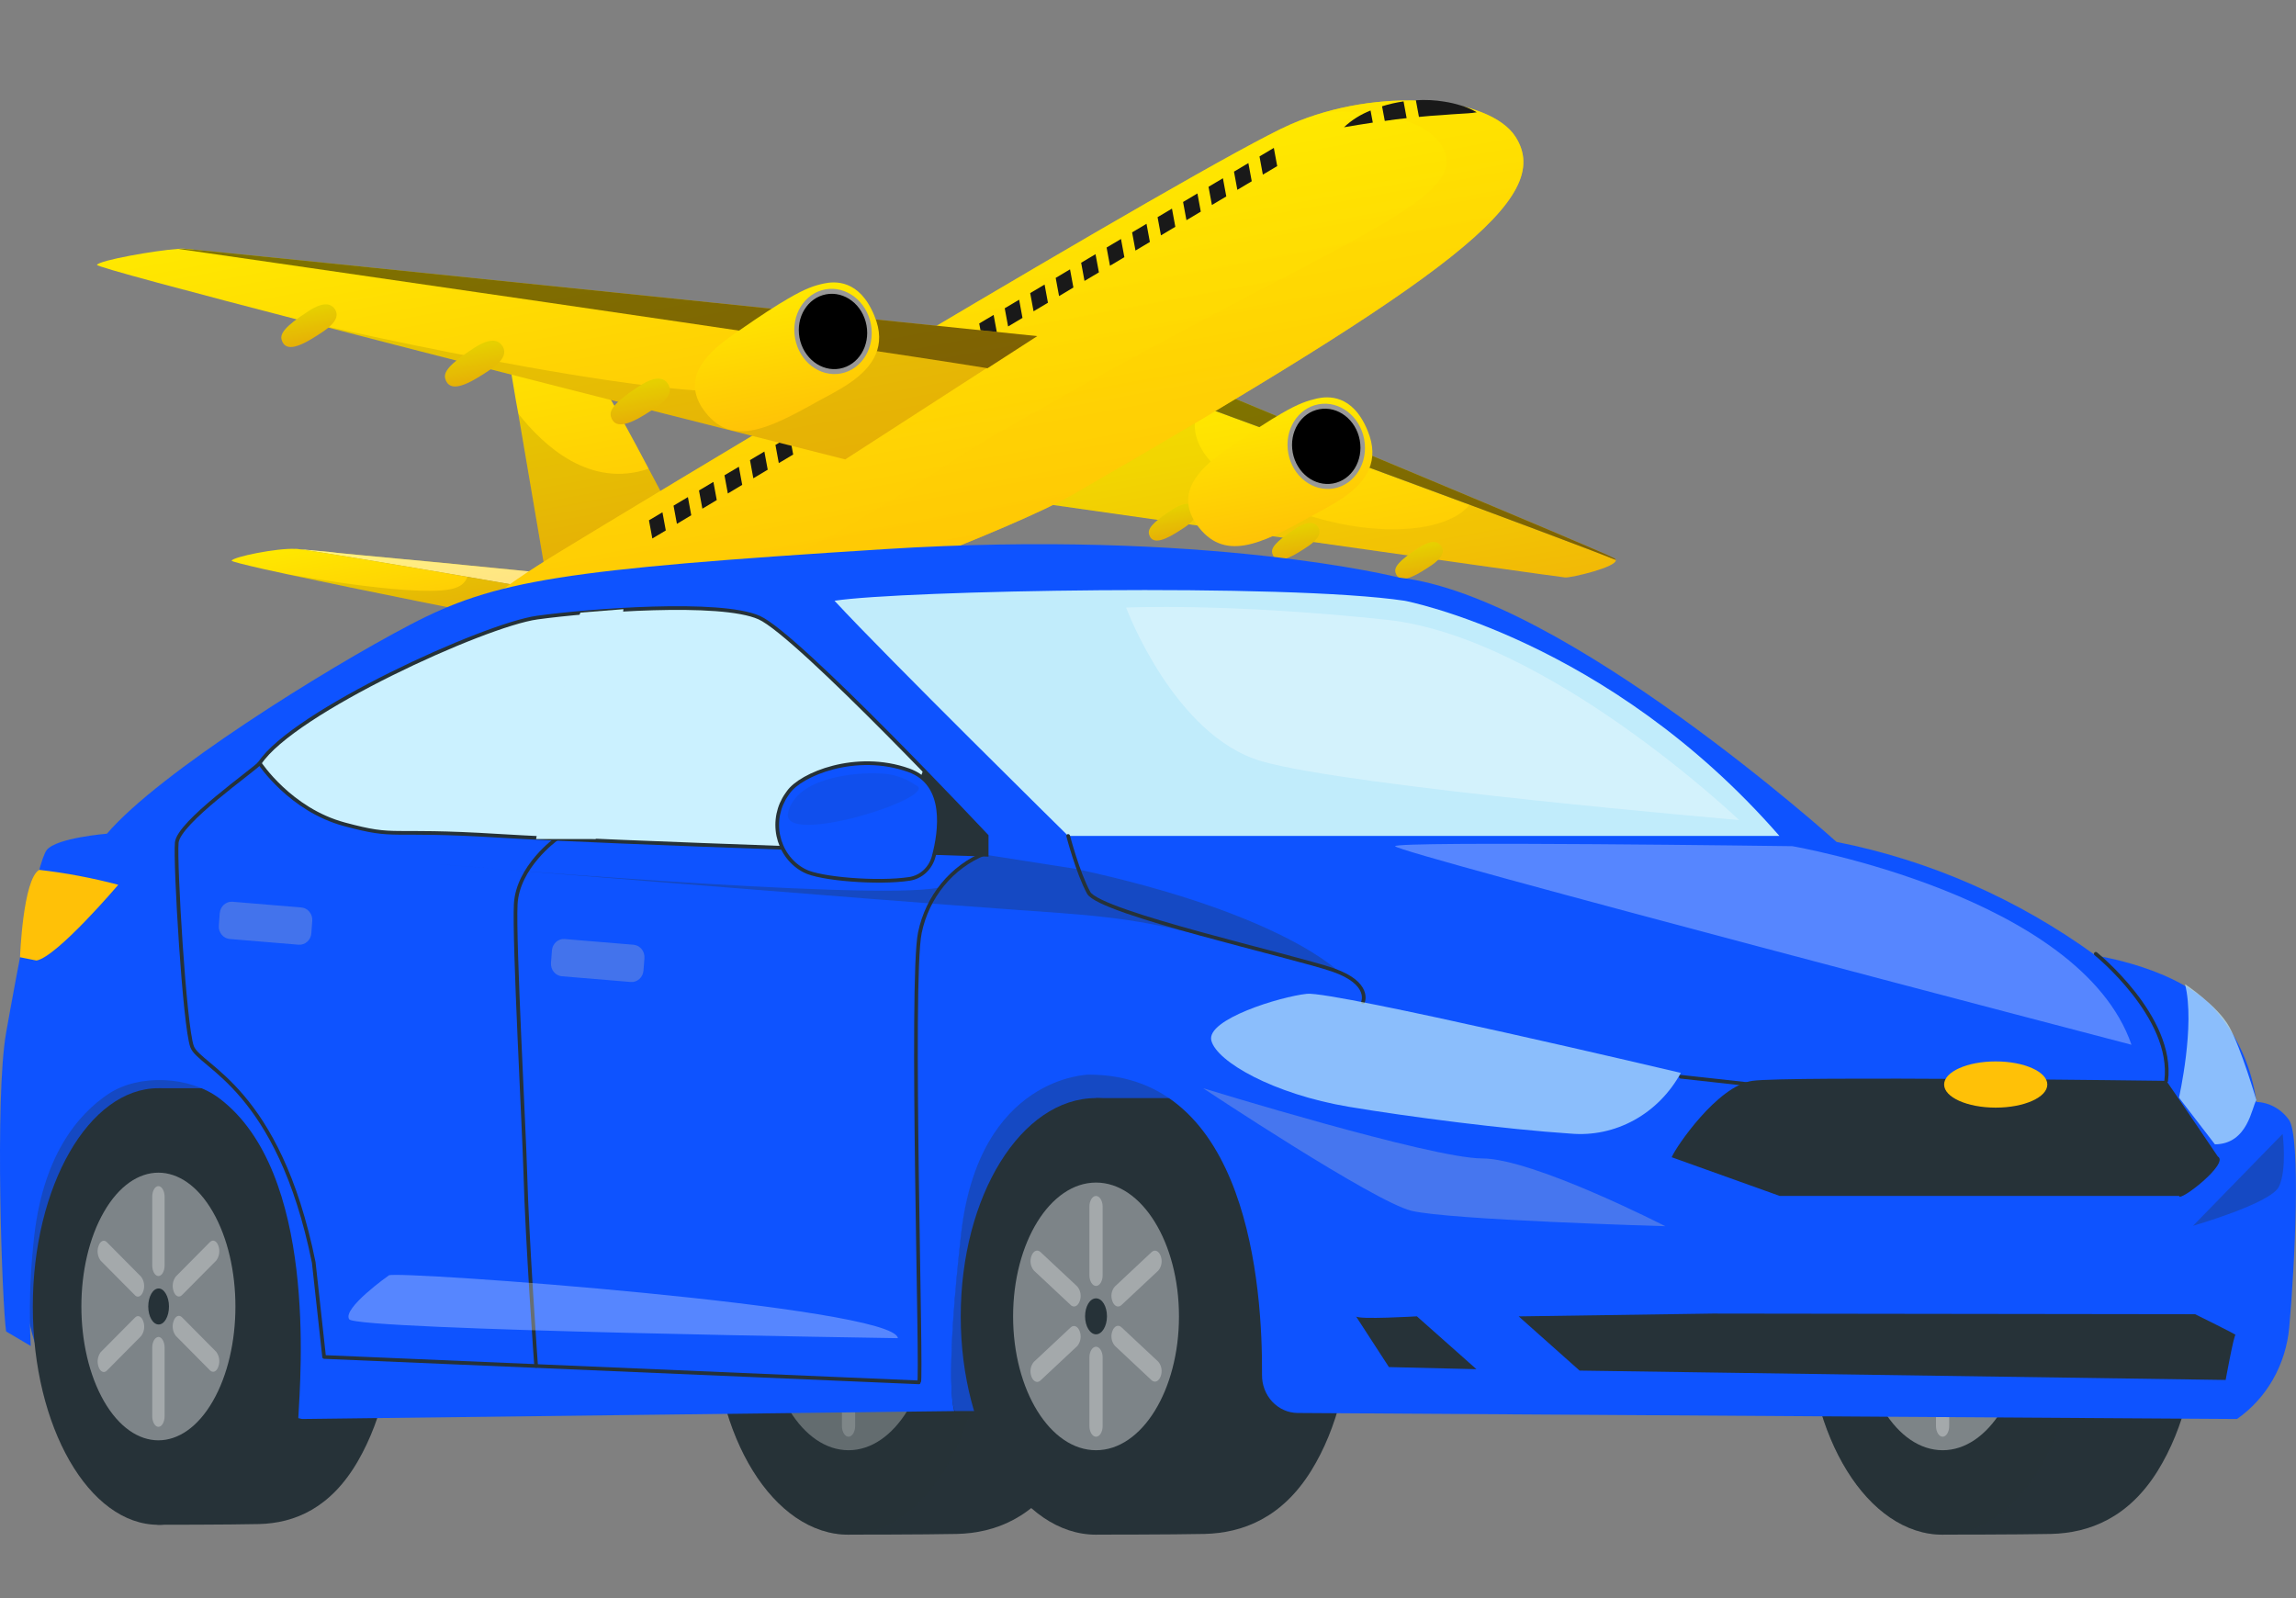 <svg width="102" height="71" viewBox="0 0 102 71" fill="none" xmlns="http://www.w3.org/2000/svg">
<rect x="0" y="0" width="102" height="71" fill="#808080" stroke="none"/>
<g clip-path="url(#clip0_205_621)">
<path d="M34.888 28.996C34.572 28.782 30.438 27.249 30.128 27.135L30.747 26.922C30.747 26.922 34.607 28.765 34.888 28.996Z" fill="url(#paint0_linear_205_621)"/>
<path opacity="0.5" d="M34.888 28.996C34.572 28.782 30.438 27.249 30.128 27.135L30.747 26.922C30.747 26.922 34.607 28.765 34.888 28.996Z" fill="white"/>
<path d="M34.908 29.014C34.91 29.018 34.91 29.021 34.91 29.025C34.892 29.087 34.646 29.183 34.367 29.269C34.111 29.359 33.842 29.413 33.57 29.429C33.481 29.396 30.583 28.744 28.81 28.347L28.742 28.333L28.727 28.335L28.475 28.28L27.73 28.115L27.445 28.051L30.133 27.134C30.308 27.198 31.704 27.716 32.942 28.194L33.068 28.243L33.409 28.374C33.917 28.559 34.412 28.767 34.892 28.997C34.894 29.001 34.895 29.005 34.895 29.01C34.897 29.009 34.9 29.01 34.902 29.011C34.905 29.011 34.907 29.013 34.908 29.014Z" fill="url(#paint1_linear_205_621)"/>
<g opacity="0.1">
<path d="M34.908 29.015C34.91 29.018 34.91 29.021 34.91 29.025C34.892 29.087 34.646 29.183 34.367 29.269C34.11 29.36 33.841 29.414 33.57 29.429C33.481 29.397 30.507 28.724 28.74 28.324C29.029 28.385 32.83 29.185 33.422 28.366C33.93 28.551 34.425 28.759 34.906 28.99C34.907 28.994 34.908 28.998 34.908 29.002C34.909 29.004 34.91 29.006 34.91 29.008C34.91 29.01 34.909 29.012 34.908 29.015Z" fill="black"/>
</g>
<path d="M71.782 24.875C71.84 25.191 69.823 25.669 69.533 25.654C69.244 25.639 45.675 22.277 45.675 22.277L53.318 18.008L53.578 18.104L53.694 18.146C55.363 18.758 60.342 20.59 64.697 22.206L64.953 22.301L65.295 22.419C68.317 23.548 70.934 24.53 71.782 24.875Z" fill="url(#paint2_linear_205_621)"/>
<path d="M71.782 24.875C69.562 23.973 55.199 18.698 53.318 18.008L54.28 17.467C54.28 17.467 71.174 24.484 71.7 24.792C71.72 24.799 71.738 24.811 71.752 24.825C71.766 24.84 71.776 24.856 71.782 24.875Z" fill="url(#paint3_linear_205_621)"/>
<path opacity="0.5" d="M71.782 24.875C69.562 23.973 55.199 18.698 53.318 18.008L54.28 17.467C54.28 17.467 71.174 24.484 71.7 24.792C71.72 24.799 71.738 24.811 71.752 24.825C71.766 24.84 71.776 24.856 71.782 24.875Z" fill="black"/>
<g opacity="0.5">
<path opacity="0.1" d="M71.782 24.875C71.84 25.191 69.823 25.669 69.533 25.654C69.244 25.639 45.675 22.277 45.675 22.277L53.318 18.008C53.318 18.008 51.668 20.354 57.014 22.503C60.656 23.966 64.208 23.754 65.286 22.426C68.317 23.548 70.934 24.53 71.782 24.875Z" fill="black"/>
</g>
<path d="M52.425 23.559C51.844 23.937 51.196 24.27 51.047 23.738C50.985 23.518 51.142 23.244 52.078 22.639C52.298 22.496 52.842 22.172 53.093 22.591C53.345 23.009 52.645 23.417 52.425 23.559Z" fill="url(#paint4_linear_205_621)"/>
<path opacity="0.1" d="M52.425 23.559C51.844 23.937 51.196 24.27 51.047 23.738C50.985 23.518 51.142 23.244 52.078 22.639C52.298 22.496 52.842 22.172 53.093 22.591C53.345 23.009 52.645 23.417 52.425 23.559Z" fill="black"/>
<path d="M57.899 24.407C57.319 24.785 56.671 25.117 56.522 24.585C56.46 24.368 56.617 24.093 57.553 23.486C57.773 23.345 58.316 23.02 58.568 23.438C58.819 23.857 58.119 24.264 57.899 24.407Z" fill="url(#paint5_linear_205_621)"/>
<path opacity="0.1" d="M57.899 24.407C57.319 24.785 56.671 25.117 56.522 24.585C56.46 24.368 56.617 24.093 57.553 23.486C57.773 23.345 58.316 23.02 58.568 23.438C58.819 23.857 58.119 24.264 57.899 24.407Z" fill="black"/>
<path d="M63.374 25.256C62.792 25.635 62.146 25.967 61.997 25.435C61.935 25.215 62.092 24.941 63.028 24.336C63.248 24.193 63.791 23.867 64.043 24.288C64.295 24.708 63.594 25.114 63.374 25.256Z" fill="url(#paint6_linear_205_621)"/>
<path opacity="0.1" d="M63.374 25.256C62.792 25.635 62.146 25.967 61.997 25.435C61.935 25.215 62.092 24.941 63.028 24.336C63.248 24.193 63.791 23.867 64.043 24.288C64.295 24.708 63.594 25.114 63.374 25.256Z" fill="black"/>
<path d="M60.819 20.84C60.377 21.895 59.031 22.495 58.197 22.96C55.981 24.204 54.35 24.976 53.16 23.298C53.019 23.104 52.914 22.891 52.848 22.667C52.452 21.308 54 20.306 54.782 19.765C55.724 19.113 56.395 18.678 56.902 18.385C57.726 17.902 58.115 17.797 58.516 17.701C58.992 17.6 60.09 17.503 60.756 19.131C61.039 19.811 61.019 20.369 60.819 20.84Z" fill="url(#paint7_linear_205_621)"/>
<path d="M60.604 19.517C60.795 20.548 60.196 21.524 59.265 21.696C58.335 21.868 57.424 21.172 57.233 20.14C57.042 19.109 57.644 18.133 58.574 17.961C59.505 17.789 60.414 18.485 60.604 19.517Z" fill="#989898"/>
<path d="M60.407 19.553C60.576 20.465 60.047 21.326 59.225 21.478C58.403 21.63 57.599 21.015 57.43 20.104C57.262 19.192 57.791 18.331 58.613 18.179C59.434 18.027 60.239 18.641 60.407 19.553Z" fill="black"/>
<path d="M25.206 25.555L24.838 25.748L24.009 26.185C23.168 26.037 22.01 25.839 20.761 25.625C17.609 25.089 13.896 24.462 13.188 24.391L13.276 24.399L13.356 24.406L13.464 24.415L13.527 24.419L13.771 24.44L14.021 24.462L14.724 24.529L14.961 24.559L15.178 24.581L15.301 24.593L15.684 24.629L15.937 24.655L19.246 24.966L19.557 24.995L20.784 25.117L22.901 25.325L23.2 25.355L24.122 25.447L24.358 25.47L24.468 25.481L24.522 25.485L25.206 25.555Z" fill="url(#paint8_linear_205_621)"/>
<path opacity="0.5" d="M25.206 25.555L24.838 25.748L24.009 26.185C23.168 26.037 22.01 25.839 20.761 25.625C17.609 25.089 13.896 24.462 13.188 24.391L13.276 24.399L13.356 24.406L13.464 24.415L13.527 24.419L13.771 24.44L14.021 24.462L14.724 24.529L14.961 24.559L15.178 24.581L15.301 24.593L15.684 24.629L15.937 24.655L19.246 24.966L19.557 24.995L20.784 25.117L22.901 25.325L23.2 25.355L24.122 25.447L24.358 25.47L24.468 25.481L24.522 25.485L25.206 25.555Z" fill="white"/>
<path d="M24.01 26.185L21.791 27.353C21.791 27.353 16.146 26.239 12.766 25.511L12.729 25.503L12.685 25.493L11.713 25.282C10.836 25.081 10.28 24.944 10.292 24.907C10.353 24.741 12.298 24.343 13.113 24.385L13.133 24.381L13.187 24.386C13.88 24.458 17.37 25.046 20.443 25.569L20.514 25.582L20.762 25.625C22.01 25.839 23.169 26.037 24.01 26.185Z" fill="url(#paint9_linear_205_621)"/>
<g opacity="0.1">
<path d="M24.01 26.185L21.791 27.353C21.791 27.353 16.146 26.239 12.766 25.511C13.321 25.602 19.013 26.622 20.274 26.102C20.392 26.061 20.498 25.995 20.583 25.912C20.668 25.828 20.729 25.729 20.761 25.623C22.01 25.839 23.169 26.037 24.01 26.185Z" fill="black"/>
</g>
<path d="M29.537 22.194L24.256 25.6C24.256 25.6 23.541 21.401 23.026 18.378C23.007 18.274 22.988 18.171 22.969 18.07C22.951 17.97 22.939 17.905 22.924 17.826C22.75 16.79 22.61 15.957 22.545 15.58C22.343 14.362 22.449 14.088 22.86 14.217C23.27 14.346 25.18 15.274 25.776 15.736C26.271 16.115 27.692 18.696 28.633 20.477C28.643 20.491 28.65 20.506 28.656 20.521C28.711 20.624 28.766 20.725 28.816 20.821C29.247 21.624 29.537 22.194 29.537 22.194Z" fill="url(#paint10_linear_205_621)"/>
<g opacity="0.1">
<path d="M29.537 22.194L24.256 25.6C24.256 25.6 23.541 21.4 23.026 18.378C24.165 19.826 26.233 21.711 28.824 20.821C29.247 21.624 29.537 22.194 29.537 22.194Z" fill="black"/>
</g>
<path d="M20.741 28.901C19.919 27.752 22.206 26.148 24.839 24.534C27.473 22.921 53.467 7.214 57.334 5.526C61.202 3.839 66.165 4.256 67.33 6.083C69.075 8.829 64.495 12.248 47.581 22.015C45.364 23.295 35.158 27.436 29.195 28.556C22.828 29.752 21.143 29.466 20.741 28.901Z" fill="url(#paint11_linear_205_621)"/>
<path opacity="0.5" d="M20.741 28.901C19.919 27.752 22.206 26.148 24.839 24.534C27.473 22.921 53.467 7.214 57.334 5.526C61.202 3.839 66.165 4.256 67.33 6.083C69.075 8.829 64.495 12.248 47.581 22.015C45.364 23.295 35.158 27.436 29.195 28.556C22.828 29.752 21.143 29.466 20.741 28.901Z" fill="url(#paint12_linear_205_621)"/>
<path opacity="0.1" d="M47.59 22.013C45.372 23.294 35.164 27.435 29.203 28.555C22.838 29.75 21.145 29.466 20.741 28.901C20.311 28.299 20.731 27.574 21.608 26.787C21.623 26.916 21.673 27.038 21.752 27.144C22.119 27.657 23.648 27.918 29.431 26.832C34.841 25.816 41.934 20.627 43.946 19.464C59.303 10.6 65.618 8.932 64.032 6.438C63.345 5.353 61.183 4.816 58.791 5.002C62.362 3.956 66.316 4.47 67.336 6.081C69.083 8.827 64.504 12.247 47.59 22.013Z" fill="#FFC107"/>
<path d="M28.83 23.115L29.429 22.759L29.578 23.565L28.98 23.923L28.83 23.115Z" fill="#191919"/>
<path d="M29.922 22.464L30.56 22.084L30.709 22.89L30.072 23.272L29.922 22.464Z" fill="#191919"/>
<path d="M31.053 21.789L31.693 21.409L31.842 22.216L31.203 22.598L31.053 21.789Z" fill="#191919"/>
<path d="M32.185 21.115L32.824 20.735L32.973 21.541L32.334 21.923L32.185 21.115Z" fill="#191919"/>
<path d="M33.318 20.44L33.957 20.06L34.106 20.867L33.467 21.248L33.318 20.44Z" fill="#191919"/>
<path d="M34.449 19.766L35.088 19.386L35.237 20.192L34.598 20.574L34.449 19.766Z" fill="#191919"/>
<path d="M35.582 19.091L36.219 18.712L36.368 19.518L35.731 19.899L35.582 19.091Z" fill="#191919"/>
<path d="M36.713 18.417L37.352 18.037L37.501 18.843L36.862 19.225L36.713 18.417Z" fill="#191919"/>
<path d="M37.843 17.742L38.483 17.363L38.632 18.169L37.993 18.551L37.843 17.742Z" fill="#191919"/>
<path d="M38.976 17.068L39.614 16.688L39.763 17.494L39.126 17.876L38.976 17.068Z" fill="#191919"/>
<path d="M40.107 16.393L40.746 16.013L40.896 16.82L40.257 17.201L40.107 16.393Z" fill="#191919"/>
<path d="M41.241 15.719L41.878 15.339L42.027 16.145L41.39 16.527L41.241 15.719Z" fill="#191919"/>
<path d="M42.371 15.044L43.011 14.664L43.16 15.471L42.521 15.852L42.371 15.044Z" fill="#191919"/>
<path d="M43.502 14.37L44.142 13.99L44.291 14.796L43.652 15.178L43.502 14.37Z" fill="#191919"/>
<path d="M44.635 13.695L45.275 13.315L45.424 14.123L44.785 14.503L44.635 13.695Z" fill="#191919"/>
<path d="M45.766 13.021L46.406 12.641L46.555 13.449L45.916 13.829L45.766 13.021Z" fill="#191919"/>
<path d="M46.899 12.346L47.536 11.966L47.686 12.773L47.049 13.154L46.899 12.346Z" fill="#191919"/>
<path d="M48.03 11.672L48.669 11.292L48.819 12.1L48.179 12.48L48.03 11.672Z" fill="#191919"/>
<path d="M49.161 10.997L49.8 10.617L49.95 11.426L49.311 11.806L49.161 10.997Z" fill="#191919"/>
<path d="M50.294 10.323L50.934 9.943L51.083 10.749L50.444 11.131L50.294 10.323Z" fill="#191919"/>
<path d="M51.425 9.648L52.065 9.268L52.214 10.076L51.575 10.456L51.425 9.648Z" fill="#191919"/>
<path d="M53.196 8.594L53.345 9.402L52.708 9.782L52.558 8.973L53.196 8.594Z" fill="#191919"/>
<path d="M54.328 7.919L54.478 8.726L53.839 9.107L53.689 8.299L54.328 7.919Z" fill="#191919"/>
<path d="M55.459 7.245L55.609 8.053L54.969 8.433L54.82 7.625L55.459 7.245Z" fill="#191919"/>
<path d="M56.59 6.57L56.74 7.379L56.102 7.758L55.953 6.95L56.59 6.57Z" fill="#191919"/>
<path d="M59.708 5.652C60.04 5.338 60.442 5.085 60.887 4.909L60.987 5.446C60.573 5.508 60.155 5.577 59.708 5.652Z" fill="#191919"/>
<path d="M62.353 4.505L62.49 5.248C62.167 5.281 61.843 5.324 61.519 5.372L61.398 4.722C61.71 4.624 62.029 4.552 62.353 4.505Z" fill="#191919"/>
<path d="M65.604 4.988C65.335 5.038 65.08 5.038 64.826 5.058C64.573 5.077 64.33 5.086 64.084 5.111C63.729 5.13 63.375 5.161 63.037 5.194L62.9 4.453C63.324 4.426 63.747 4.446 64.159 4.514C64.416 4.554 64.668 4.612 64.911 4.689C65.038 4.725 65.161 4.77 65.278 4.823C65.391 4.872 65.5 4.927 65.604 4.988Z" fill="#191919"/>
<path d="M44.989 15.607L37.548 20.41C37.548 20.41 23.664 16.91 13.687 14.32L13.665 14.315C8.331 12.931 4.261 11.845 4.308 11.766C4.431 11.559 6.901 11.126 7.897 11.058C7.993 11.05 8.089 11.046 8.185 11.049C8.613 11.069 23.946 12.979 34.684 14.322L44.989 15.607Z" fill="url(#paint13_linear_205_621)"/>
<g opacity="0.1">
<path d="M44.989 15.607L37.549 20.41C37.549 20.41 23.664 16.91 13.688 14.32C14.464 14.498 32.243 18.548 34.195 17.084C34.942 16.53 34.956 15.455 34.686 14.319L44.989 15.607Z" fill="black"/>
</g>
<path d="M46.08 14.932L43.87 16.359C37.347 15.3 10.307 11.403 8.043 11.075L7.974 11.066L7.917 11.06L7.899 11.063C7.994 11.055 8.09 11.051 8.186 11.054C8.856 11.079 46.08 14.932 46.08 14.932Z" fill="url(#paint14_linear_205_621)"/>
<path opacity="0.5" d="M46.08 14.932L43.87 16.359C37.347 15.3 10.307 11.403 8.043 11.075L7.974 11.066L7.917 11.06L7.899 11.063C7.994 11.055 8.09 11.051 8.186 11.054C8.856 11.079 46.08 14.932 46.08 14.932Z" fill="black"/>
<path d="M28.863 18.283C28.136 18.755 27.327 19.17 27.14 18.505C27.064 18.232 27.26 17.891 28.429 17.135C28.704 16.957 29.384 16.551 29.694 17.082C30.005 17.614 29.136 18.105 28.863 18.283Z" fill="url(#paint15_linear_205_621)"/>
<path opacity="0.1" d="M28.863 18.283C28.136 18.755 27.327 19.17 27.14 18.505C27.064 18.232 27.26 17.891 28.429 17.135C28.704 16.957 29.384 16.551 29.694 17.082C30.005 17.614 29.136 18.105 28.863 18.283Z" fill="black"/>
<path d="M21.504 16.601C20.777 17.073 19.968 17.488 19.781 16.823C19.705 16.55 19.901 16.207 21.072 15.451C21.345 15.275 22.026 14.867 22.337 15.398C22.648 15.93 21.778 16.421 21.504 16.601Z" fill="url(#paint16_linear_205_621)"/>
<path opacity="0.1" d="M21.504 16.601C20.777 17.073 19.968 17.488 19.781 16.823C19.705 16.55 19.901 16.207 21.072 15.451C21.345 15.275 22.026 14.867 22.337 15.398C22.648 15.93 21.778 16.421 21.504 16.601Z" fill="black"/>
<path d="M14.116 14.886C13.438 15.326 12.688 15.713 12.512 15.094C12.441 14.84 12.618 14.52 13.714 13.816C13.968 13.651 14.597 13.273 14.893 13.759C15.189 14.246 14.371 14.719 14.116 14.886Z" fill="url(#paint17_linear_205_621)"/>
<path opacity="0.1" d="M14.116 14.886C13.438 15.326 12.688 15.713 12.512 15.094C12.441 14.84 12.618 14.52 13.714 13.816C13.968 13.651 14.597 13.273 14.893 13.759C15.189 14.246 14.371 14.719 14.116 14.886Z" fill="black"/>
<path d="M38.906 15.736C38.464 16.792 37.118 17.393 36.283 17.856C34.068 19.1 32.437 19.873 31.247 18.194C31.106 18 31.001 17.788 30.934 17.563C30.539 16.205 32.087 15.202 32.869 14.662C33.81 14.008 34.482 13.573 34.989 13.279C35.813 12.796 36.198 12.683 36.602 12.595C37.077 12.495 38.176 12.397 38.843 14.025C39.128 14.707 39.106 15.265 38.906 15.736Z" fill="url(#paint18_linear_205_621)"/>
<path d="M37.353 16.592C38.283 16.42 38.883 15.444 38.692 14.413C38.501 13.382 37.592 12.685 36.662 12.857C35.731 13.029 35.132 14.005 35.322 15.036C35.513 16.068 36.422 16.764 37.353 16.592Z" fill="#989898"/>
<path d="M38.494 14.45C38.663 15.361 38.134 16.224 37.312 16.376C36.49 16.528 35.686 15.912 35.517 15C35.349 14.088 35.878 13.227 36.702 13.075C37.525 12.923 38.326 13.54 38.494 14.45Z" fill="black"/>
</g>
<g clip-path="url(#clip1_205_621)">
<path d="M37.65 68.177C37.65 68.177 41.077 68.177 42.511 68.146C44.212 68.105 45.955 67.431 47.255 65.338C49.602 61.55 49.602 55.41 47.255 51.622C46.081 49.73 43.821 48.783 42.282 48.783H37.696C35.349 52.569 35.303 64.391 37.65 68.177Z" fill="#263238"/>
<path d="M37.697 68.179C41.016 68.179 43.707 63.837 43.707 58.481C43.707 53.125 41.016 48.783 37.697 48.783C34.377 48.783 31.686 53.125 31.686 58.481C31.686 63.837 34.377 68.179 37.697 68.179Z" fill="#263238"/>
<path opacity="0.4" d="M37.697 64.427C39.731 64.427 41.381 61.765 41.381 58.481C41.381 55.198 39.731 52.536 37.697 52.536C35.662 52.536 34.012 55.198 34.012 58.481C34.012 61.765 35.662 64.427 37.697 64.427Z" fill="white"/>
<g opacity="0.3">
<path d="M37.402 53.605V56.654C37.402 56.909 37.534 57.128 37.696 57.128C37.857 57.128 37.99 56.916 37.99 56.654V53.605C37.99 53.35 37.857 53.131 37.696 53.131C37.534 53.131 37.402 53.345 37.402 53.605Z" fill="white"/>
</g>
<g opacity="0.3">
<path d="M37.402 60.304V63.352C37.402 63.608 37.534 63.827 37.696 63.827C37.857 63.827 37.99 63.615 37.99 63.352V60.304C37.99 60.049 37.857 59.829 37.696 59.829C37.534 59.829 37.402 60.044 37.402 60.304Z" fill="white"/>
</g>
<g opacity="0.3">
<path d="M36.571 57.981C36.712 58.109 36.892 58.03 36.97 57.802C37.011 57.695 37.023 57.577 37.004 57.463C36.986 57.348 36.938 57.242 36.865 57.154L35.227 55.622C35.086 55.49 34.907 55.569 34.826 55.796C34.786 55.904 34.775 56.022 34.794 56.136C34.814 56.251 34.863 56.357 34.936 56.444L36.571 57.976V57.981Z" fill="white"/>
</g>
<g opacity="0.3">
<path d="M40.569 61.141C40.609 61.034 40.62 60.916 40.601 60.802C40.582 60.688 40.533 60.582 40.46 60.495L38.827 58.964C38.686 58.831 38.504 58.908 38.421 59.135C38.38 59.243 38.368 59.362 38.388 59.477C38.407 59.592 38.456 59.699 38.53 59.786L40.163 61.318C40.307 61.448 40.487 61.369 40.569 61.141Z" fill="white"/>
</g>
<g opacity="0.3">
<path d="M34.826 61.154C34.906 61.381 35.086 61.461 35.227 61.328L36.865 59.796C36.938 59.708 36.986 59.601 37.005 59.486C37.023 59.371 37.011 59.253 36.97 59.145C36.89 58.918 36.71 58.841 36.569 58.972L34.933 60.503C34.86 60.59 34.811 60.697 34.792 60.812C34.773 60.926 34.785 61.044 34.826 61.152V61.154Z" fill="white"/>
</g>
<g opacity="0.3">
<path d="M38.423 57.807C38.506 58.035 38.685 58.109 38.826 57.978L40.46 56.447C40.533 56.36 40.582 56.253 40.601 56.139C40.62 56.024 40.609 55.907 40.569 55.798C40.486 55.571 40.306 55.492 40.163 55.625L38.53 57.157C38.457 57.244 38.409 57.351 38.39 57.465C38.371 57.579 38.383 57.697 38.423 57.805V57.807Z" fill="white"/>
</g>
<path d="M37.697 57.68C37.422 57.68 37.21 58.037 37.21 58.479C37.21 58.92 37.432 59.278 37.697 59.278C37.961 59.278 38.183 58.92 38.183 58.479C38.183 58.037 37.969 57.68 37.697 57.68Z" fill="#263238"/>
<path opacity="0.3" d="M37.697 68.179C41.016 68.179 43.707 63.837 43.707 58.481C43.707 53.125 41.016 48.783 37.697 48.783C34.377 48.783 31.686 53.125 31.686 58.481C31.686 63.837 34.377 68.179 37.697 68.179Z" fill="#263238"/>
<path d="M55.989 62.681C55.989 62.681 57.282 47.663 48.363 47.663C48.363 47.663 43.48 47.721 42.693 54.736C41.906 61.752 42.414 62.683 42.414 62.683L55.989 62.681Z" fill="#0E53FF"/>
<path opacity="0.3" d="M55.989 62.681C55.989 62.681 57.282 47.663 48.363 47.663C48.363 47.663 43.48 47.721 42.693 54.736C41.906 61.752 42.414 62.683 42.414 62.683L55.989 62.681Z" fill="#263238"/>
<path d="M15.163 63.281C15.163 63.281 16.582 47.259 7.252 45.35C7.252 45.35 1.99 45.419 1.142 53.47C0.294 61.522 3.981 62.916 3.981 62.916L15.163 63.281Z" fill="#0E53FF"/>
<path opacity="0.3" d="M15.163 63.281C15.163 63.281 16.582 47.259 7.252 45.35C7.252 45.35 1.99 45.419 1.142 53.47C0.294 61.522 3.981 62.916 3.981 62.916L15.163 63.281Z" fill="#263238"/>
<path d="M6.995 67.738C6.995 67.738 10.176 67.738 11.505 67.707C13.092 67.669 14.701 66.995 15.906 64.899C18.094 61.111 18.094 54.971 15.906 51.185C14.818 49.291 12.718 48.344 11.289 48.344H7.048C4.861 52.133 4.817 63.952 6.995 67.738Z" fill="#263238"/>
<path d="M7.038 67.74C10.12 67.74 12.618 63.398 12.618 58.042C12.618 52.686 10.12 48.344 7.038 48.344C3.957 48.344 1.458 52.686 1.458 58.042C1.458 63.398 3.957 67.74 7.038 67.74Z" fill="#263238"/>
<path opacity="0.4" d="M4.618 62.247C5.954 64.567 8.12 64.567 9.456 62.247C10.793 59.926 10.793 56.161 9.456 53.838C8.12 51.515 5.954 51.517 4.618 53.838C3.281 56.158 3.281 59.916 4.618 62.247Z" fill="white"/>
<g opacity="0.3">
<path d="M6.763 53.169V56.214C6.763 56.47 6.885 56.689 7.038 56.689C7.189 56.689 7.313 56.477 7.313 56.214V53.169C7.313 52.914 7.189 52.694 7.038 52.694C6.885 52.694 6.763 52.906 6.763 53.169Z" fill="white"/>
</g>
<g opacity="0.3">
<path d="M6.763 59.868V62.913C6.763 63.168 6.885 63.388 7.038 63.388C7.189 63.388 7.313 63.176 7.313 62.913V59.868C7.313 59.612 7.189 59.393 7.038 59.393C6.885 59.406 6.763 59.605 6.763 59.868Z" fill="white"/>
</g>
<g opacity="0.3">
<path d="M5.993 57.542C6.124 57.672 6.29 57.59 6.365 57.363C6.403 57.255 6.414 57.139 6.396 57.025C6.379 56.912 6.334 56.805 6.265 56.715L4.746 55.183C4.618 55.053 4.45 55.13 4.375 55.359C4.336 55.467 4.326 55.584 4.343 55.697C4.361 55.811 4.406 55.918 4.474 56.008L5.993 57.539V57.542Z" fill="white"/>
</g>
<g opacity="0.3">
<path d="M9.704 60.702C9.742 60.594 9.752 60.478 9.735 60.364C9.717 60.251 9.673 60.144 9.605 60.054L8.086 58.522C7.954 58.389 7.787 58.466 7.711 58.693C7.673 58.802 7.661 58.919 7.679 59.034C7.696 59.148 7.742 59.256 7.811 59.347L9.328 60.878C9.459 61.009 9.629 60.937 9.704 60.702Z" fill="white"/>
</g>
<g opacity="0.3">
<path d="M4.375 60.715C4.45 60.942 4.618 61.021 4.749 60.889L6.268 59.357C6.336 59.267 6.381 59.159 6.399 59.045C6.416 58.931 6.406 58.814 6.367 58.706C6.292 58.479 6.124 58.402 5.996 58.535L4.477 60.066C4.408 60.156 4.363 60.263 4.346 60.377C4.328 60.491 4.339 60.607 4.377 60.715H4.375Z" fill="white"/>
</g>
<g opacity="0.3">
<path d="M7.711 57.363C7.789 57.59 7.954 57.667 8.086 57.534L9.605 56.003C9.673 55.913 9.718 55.806 9.735 55.692C9.753 55.578 9.742 55.462 9.704 55.354C9.629 55.124 9.461 55.048 9.328 55.178L7.811 56.71C7.743 56.8 7.698 56.907 7.68 57.02C7.663 57.134 7.674 57.25 7.711 57.358V57.363Z" fill="white"/>
</g>
<path d="M7.048 57.241C6.793 57.241 6.586 57.601 6.586 58.042C6.586 58.484 6.793 58.841 7.048 58.841C7.303 58.841 7.507 58.484 7.507 58.042C7.507 57.601 7.291 57.241 7.048 57.241Z" fill="#263238"/>
<path d="M48.648 68.177C48.648 68.177 52.072 68.177 53.508 68.146C55.209 68.105 56.952 67.431 58.25 65.338C60.597 61.55 60.597 55.41 58.25 51.622C57.076 49.73 54.816 48.783 53.277 48.783H48.691C46.344 52.569 46.3 64.391 48.648 68.177Z" fill="#263238"/>
<path d="M48.691 68.179C52.011 68.179 54.702 63.837 54.702 58.481C54.702 53.125 52.011 48.783 48.691 48.783C45.372 48.783 42.681 53.125 42.681 58.481C42.681 63.837 45.372 68.179 48.691 68.179Z" fill="#263238"/>
<path opacity="0.4" d="M48.691 64.427C50.726 64.427 52.376 61.765 52.376 58.481C52.376 55.198 50.726 52.536 48.691 52.536C46.656 52.536 45.007 55.198 45.007 58.481C45.007 61.765 46.656 64.427 48.691 64.427Z" fill="white"/>
<g opacity="0.3">
<path d="M48.397 53.605V56.654C48.397 56.909 48.529 57.128 48.691 57.128C48.854 57.128 48.985 56.916 48.985 56.654V53.605C48.985 53.35 48.854 53.131 48.691 53.131C48.529 53.131 48.397 53.345 48.397 53.605Z" fill="white"/>
</g>
<g opacity="0.3">
<path d="M48.397 60.304V63.352C48.397 63.608 48.529 63.827 48.691 63.827C48.854 63.827 48.985 63.615 48.985 63.352V60.304C48.985 60.049 48.854 59.829 48.691 59.829C48.529 59.829 48.397 60.044 48.397 60.304Z" fill="white"/>
</g>
<g opacity="0.3">
<path d="M47.568 57.981C47.709 58.109 47.887 58.03 47.967 57.802C48.007 57.694 48.019 57.577 48 57.462C47.981 57.348 47.933 57.241 47.86 57.154L46.224 55.622C46.083 55.49 45.904 55.569 45.823 55.796C45.782 55.904 45.771 56.022 45.789 56.136C45.808 56.251 45.857 56.357 45.93 56.444L47.566 57.976L47.568 57.981Z" fill="white"/>
</g>
<g opacity="0.3">
<path d="M51.564 61.141C51.604 61.034 51.616 60.917 51.597 60.803C51.578 60.689 51.53 60.582 51.457 60.495L49.821 58.964C49.68 58.831 49.498 58.908 49.418 59.135C49.377 59.243 49.365 59.361 49.384 59.476C49.403 59.591 49.452 59.698 49.525 59.786L51.16 61.318C51.301 61.448 51.481 61.369 51.564 61.141Z" fill="white"/>
</g>
<g opacity="0.3">
<path d="M45.821 61.154C45.904 61.381 46.084 61.461 46.224 61.328L47.86 59.796C47.933 59.708 47.981 59.601 48 59.486C48.019 59.372 48.008 59.254 47.967 59.145C47.884 58.918 47.705 58.841 47.564 58.972L45.928 60.503C45.855 60.59 45.806 60.697 45.787 60.812C45.768 60.926 45.78 61.044 45.821 61.152V61.154Z" fill="white"/>
</g>
<g opacity="0.3">
<path d="M49.418 57.807C49.5 58.035 49.68 58.109 49.821 57.978L51.457 56.447C51.53 56.36 51.579 56.253 51.598 56.139C51.617 56.024 51.605 55.906 51.564 55.798C51.481 55.571 51.301 55.492 51.16 55.625L49.525 57.157C49.451 57.243 49.402 57.35 49.383 57.465C49.365 57.579 49.377 57.697 49.418 57.805V57.807Z" fill="white"/>
</g>
<path d="M48.691 57.68C48.416 57.68 48.205 58.037 48.205 58.479C48.205 58.92 48.426 59.278 48.691 59.278C48.956 59.278 49.177 58.92 49.177 58.479C49.177 58.037 48.966 57.68 48.691 57.68Z" fill="#263238"/>
<path d="M86.256 68.177C86.256 68.177 89.683 68.177 91.117 68.146C92.818 68.105 94.561 67.431 95.859 65.338C98.206 61.55 98.206 55.41 95.859 51.622C94.685 49.73 92.427 48.783 90.889 48.783H86.3C83.955 52.569 83.909 64.391 86.256 68.177Z" fill="#263238"/>
<path d="M86.303 68.179C89.622 68.179 92.313 63.837 92.313 58.481C92.313 53.125 89.622 48.783 86.303 48.783C82.983 48.783 80.293 53.125 80.293 58.481C80.293 63.837 82.983 68.179 86.303 68.179Z" fill="#263238"/>
<path opacity="0.3" d="M86.303 68.179C89.622 68.179 92.313 63.837 92.313 58.481C92.313 53.125 89.622 48.783 86.303 48.783C82.983 48.783 80.293 53.125 80.293 58.481C80.293 63.837 82.983 68.179 86.303 68.179Z" fill="#263238"/>
<path opacity="0.4" d="M86.303 64.427C88.338 64.427 89.987 61.765 89.987 58.481C89.987 55.198 88.338 52.536 86.303 52.536C84.268 52.536 82.618 55.198 82.618 58.481C82.618 61.765 84.268 64.427 86.303 64.427Z" fill="white"/>
<g opacity="0.3">
<path d="M86.006 53.605V56.654C86.006 56.909 86.14 57.128 86.3 57.128C86.463 57.128 86.594 56.916 86.594 56.654V53.605C86.594 53.35 86.463 53.131 86.3 53.131C86.14 53.131 86.006 53.345 86.006 53.605Z" fill="white"/>
</g>
<g opacity="0.3">
<path d="M86.006 60.304V63.352C86.006 63.608 86.14 63.827 86.3 63.827C86.463 63.827 86.594 63.615 86.594 63.352V60.304C86.594 60.049 86.463 59.829 86.3 59.829C86.14 59.829 86.006 60.044 86.006 60.304Z" fill="white"/>
</g>
<g opacity="0.3">
<path d="M85.177 57.981C85.318 58.109 85.496 58.03 85.576 57.802C85.617 57.695 85.629 57.577 85.61 57.462C85.591 57.348 85.543 57.241 85.469 57.154L83.834 55.622C83.692 55.49 83.513 55.569 83.43 55.796C83.39 55.904 83.379 56.022 83.398 56.136C83.417 56.251 83.466 56.357 83.539 56.444L85.173 57.976L85.177 57.981Z" fill="white"/>
</g>
<g opacity="0.3">
<path d="M89.173 61.141C89.213 61.034 89.224 60.916 89.205 60.802C89.186 60.688 89.137 60.582 89.064 60.495L87.428 58.964C87.287 58.831 87.107 58.908 87.025 59.135C86.983 59.243 86.972 59.361 86.99 59.476C87.009 59.591 87.058 59.698 87.132 59.786L88.767 61.318C88.91 61.448 89.093 61.369 89.173 61.141Z" fill="white"/>
</g>
<g opacity="0.3">
<path d="M83.43 61.154C83.513 61.381 83.692 61.461 83.834 61.328L85.469 59.796C85.542 59.709 85.591 59.601 85.61 59.486C85.629 59.372 85.617 59.254 85.576 59.145C85.493 58.918 85.314 58.841 85.173 58.972L83.539 60.503C83.467 60.591 83.419 60.698 83.4 60.812C83.381 60.926 83.393 61.044 83.433 61.152L83.43 61.154Z" fill="white"/>
</g>
<g opacity="0.3">
<path d="M87.029 57.807C87.109 58.035 87.292 58.109 87.43 57.978L89.066 56.447C89.139 56.36 89.188 56.253 89.207 56.139C89.226 56.024 89.214 55.906 89.173 55.798C89.093 55.571 88.91 55.492 88.769 55.625L87.134 57.157C87.06 57.243 87.011 57.35 86.993 57.465C86.974 57.579 86.986 57.697 87.027 57.805L87.029 57.807Z" fill="white"/>
</g>
<path d="M86.3 57.68C86.028 57.68 85.814 58.037 85.814 58.479C85.814 58.92 86.035 59.278 86.3 59.278C86.565 59.278 86.786 58.92 86.786 58.479C86.786 58.037 86.575 57.68 86.3 57.68Z" fill="#263238"/>
<path d="M0.272 45.875C0.787 42.996 1.648 38.301 2.078 37.76C2.508 37.219 4.751 37.037 4.751 37.037C7.062 34.329 14.455 29.724 18.227 27.75C21.999 25.777 24.942 25.3 39.295 24.396C53.649 23.492 62.16 25.66 62.16 25.66C69.468 26.474 81.588 37.402 81.588 37.402C85.722 38.219 89.646 39.94 93.105 42.454C93.105 42.454 96.802 42.996 98.435 44.892C99.411 46.025 100.04 47.44 100.24 48.954C100.526 48.964 100.806 49.043 101.059 49.184C101.312 49.325 101.53 49.525 101.699 49.768C102.214 50.58 101.956 56.178 101.699 58.976C101.624 59.792 101.377 60.581 100.976 61.284C100.574 61.987 100.028 62.587 99.378 63.04L57.647 62.772C57.437 62.77 57.229 62.725 57.036 62.639C56.843 62.553 56.667 62.427 56.52 62.27C56.373 62.112 56.258 61.926 56.179 61.721C56.101 61.517 56.062 61.298 56.065 61.077C56.094 57.153 55.433 47.741 48.368 47.741C48.368 47.741 43.485 47.8 42.698 54.815C42.025 60.829 42.299 62.371 42.392 62.688L13.422 63.04L13.252 63.002C13.352 61.092 14.101 52.081 9.741 48.791C8.435 47.808 6.183 47.693 4.824 48.594C3.466 49.495 1.854 51.376 1.49 55.2C1.328 56.726 1.286 58.263 1.366 59.796L0.272 59.15C0.1 58.075 -0.243 48.775 0.272 45.875Z" fill="#0E53FF"/>
<path d="M96.24 48.017C96.454 48.313 98.527 51.379 98.527 51.379C99.062 51.678 96.809 53.422 96.809 53.131H79.068L74.265 51.41C74.431 50.989 76.287 48.239 77.85 48.017C79.413 47.795 96.24 48.017 96.24 48.017Z" fill="#263238"/>
<path d="M24.711 37.275C24.711 37.275 22.993 38.506 22.911 40.178C22.828 41.85 23.287 50.254 23.336 52.064C23.419 55.17 23.817 60.682 23.817 60.682" stroke="#263238" stroke-width="0.164" stroke-linecap="round" stroke-linejoin="round"/>
<path d="M43.745 37.919C43.026 38.207 42.386 38.68 41.883 39.293C41.38 39.906 41.031 40.641 40.866 41.431C40.426 43.553 40.972 61.317 40.829 61.412L14.399 60.284L13.938 56.087C12.37 48.331 8.875 47.407 8.535 46.504C8.195 45.6 7.767 38.335 7.852 37.434C7.937 36.532 11.24 34.242 11.537 33.906" stroke="#263238" stroke-width="0.164" stroke-linecap="round" stroke-linejoin="round"/>
<path d="M79.05 37.137H47.456C47.456 37.137 39.403 29.208 37.074 26.689C39.991 26.232 57.136 25.9 62.401 26.689C62.401 26.689 71.431 28.394 79.05 37.137Z" fill="#C1ECFB"/>
<path d="M43.833 37.137C43.833 37.137 35.451 28.203 33.725 27.437C32 26.671 26.208 27.115 23.866 27.437C21.523 27.758 13.014 31.639 11.537 33.906C11.537 33.906 12.895 35.973 15.299 36.619C17.702 37.265 17.087 36.816 22.14 37.13C27.193 37.444 43.833 37.972 43.833 37.972V37.137Z" fill="#CBF1FF"/>
<path d="M93.105 42.373C93.105 42.373 96.588 45.181 96.233 48.017" stroke="#263238" stroke-width="0.164" stroke-linecap="round" stroke-linejoin="round"/>
<path opacity="0.7" d="M100.24 48.875C100.036 49.171 99.876 50.825 98.398 50.838L96.802 48.763C96.802 48.763 97.531 45.549 97.071 43.724C97.071 43.724 98.51 44.671 99.035 45.615C99.56 46.56 100.24 48.875 100.24 48.875Z" fill="#C1ECFB"/>
<path opacity="0.3" d="M59.525 43.213C59.525 43.213 57.037 40.597 47.811 38.603L43.833 37.98C43.135 38.029 42.421 38.58 41.694 39.435C38.715 40.045 19.442 38.388 19.442 38.388C19.442 38.388 39.184 40.004 45.119 40.418C51.053 40.831 50.903 40.854 59.525 43.213Z" fill="#263238"/>
<path d="M1.743 38.644C2.926 38.78 4.1 39.001 5.254 39.307C5.254 39.307 2.528 42.516 1.619 42.672L0.89 42.526C0.89 42.526 1.016 39.062 1.743 38.644Z" fill="#FFC107"/>
<path d="M60.549 44.525C60.549 44.525 60.928 43.688 59.222 43.091C57.516 42.493 48.849 40.553 48.363 39.66C47.877 38.766 47.454 37.138 47.454 37.138" stroke="#263238" stroke-width="0.164" stroke-linecap="round" stroke-linejoin="round"/>
<path opacity="0.3" d="M39.889 59.449C39.889 59.449 15.829 59.094 15.513 58.609C15.197 58.124 17.275 56.659 17.275 56.659C17.581 56.434 39.736 58.037 39.889 59.449Z" fill="white"/>
<path d="M88.66 49.207C89.926 49.207 90.952 48.748 90.952 48.181C90.952 47.614 89.926 47.154 88.66 47.154C87.394 47.154 86.368 47.614 86.368 48.181C86.368 48.748 87.394 49.207 88.66 49.207Z" fill="#FFC107"/>
<path d="M97.516 58.384C97.516 58.384 99.385 59.303 99.312 59.306C99.239 59.308 98.875 61.305 98.875 61.305L70.173 60.889L67.468 58.481L76.086 58.356L97.516 58.384Z" fill="#263238"/>
<path d="M60.24 58.479C60.328 58.635 62.945 58.479 62.945 58.479L65.591 60.827L61.703 60.733L60.24 58.479Z" fill="#263238"/>
<path d="M77.806 48.181L74.671 47.836" stroke="#263238" stroke-width="0.164" stroke-linecap="round" stroke-linejoin="round"/>
<path opacity="0.7" d="M74.671 47.663C74.671 47.663 59.253 44.025 58.062 44.15C56.872 44.275 53.574 45.288 53.814 46.228C54.055 47.167 56.573 48.605 59.917 49.169C62.59 49.618 66.906 50.172 69.774 50.361C70.75 50.448 71.73 50.24 72.597 49.762C73.465 49.284 74.184 48.556 74.671 47.663Z" fill="#C1ECFB"/>
<path opacity="0.3" d="M73.981 54.474C73.981 54.474 68.109 51.464 65.842 51.464C63.574 51.464 53.447 48.344 53.447 48.344C53.447 48.344 61.025 53.378 62.702 53.789C64.379 54.2 73.981 54.474 73.981 54.474Z" fill="#C8C8C8"/>
<path opacity="0.3" d="M77.26 36.43C77.26 36.43 68.724 28.292 61.599 27.534C54.473 26.776 50.028 26.993 50.028 26.993C50.028 26.993 52.145 32.693 56.055 33.821C59.966 34.95 77.26 36.43 77.26 36.43Z" fill="white"/>
<path opacity="0.3" d="M101.407 50.374C101.407 50.374 101.609 51.982 101.237 52.725C100.865 53.468 97.426 54.456 97.426 54.456L101.407 50.374Z" fill="#263238"/>
<path opacity="0.3" d="M79.624 37.592C79.624 37.592 92.405 39.79 94.692 46.414C94.692 46.414 61.837 37.829 61.978 37.592C62.119 37.354 79.624 37.592 79.624 37.592Z" fill="white"/>
<path d="M43.833 37.137C43.833 37.137 35.451 28.203 33.725 27.437C32 26.671 26.208 27.115 23.866 27.437C21.523 27.758 13.014 31.639 11.537 33.906C11.537 33.906 12.895 35.973 15.299 36.619C17.702 37.265 17.087 36.816 22.14 37.13C27.193 37.444 43.833 37.972 43.833 37.972V37.137Z" stroke="#263238" stroke-width="0.164" stroke-miterlimit="10"/>
<path opacity="0.3" d="M28.145 41.971L25.087 41.717C24.797 41.693 24.543 41.92 24.52 42.225L24.478 42.775C24.455 43.08 24.672 43.347 24.962 43.371L28.02 43.625C28.31 43.649 28.564 43.421 28.587 43.116L28.629 42.566C28.652 42.261 28.435 41.995 28.145 41.971Z" fill="#C0C0C0"/>
<path opacity="0.3" d="M13.388 40.315L10.33 40.061C10.04 40.037 9.786 40.265 9.763 40.57L9.722 41.12C9.699 41.425 9.916 41.691 10.206 41.715L13.263 41.969C13.554 41.993 13.808 41.766 13.831 41.461L13.872 40.911C13.895 40.606 13.678 40.339 13.388 40.315Z" fill="#C0C0C0"/>
<path d="M25.79 27.215C25.632 27.24 23.817 37.275 23.817 37.275H26.466L27.696 27.064C27.696 27.064 25.948 27.2 25.79 27.215Z" fill="#CBF1FF"/>
<path d="M41.023 34.202L39.599 37.768L43.833 37.98V37.063L41.023 34.202Z" fill="#263238"/>
<path d="M34.953 35.294L35.021 35.197C35.572 34.398 38.027 33.382 40.367 34.217C42.083 34.825 41.775 36.941 41.48 38.046C41.413 38.304 41.275 38.536 41.084 38.714C40.892 38.891 40.656 39.006 40.404 39.044C38.997 39.259 36.401 39.044 35.74 38.684L35.633 38.626C35.365 38.468 35.133 38.253 34.95 37.993C34.768 37.734 34.641 37.437 34.576 37.121C34.512 36.806 34.512 36.48 34.577 36.165C34.642 35.85 34.77 35.553 34.953 35.294Z" fill="#0E53FF" stroke="#263238" stroke-width="0.164" stroke-linecap="round" stroke-linejoin="round"/>
<path opacity="0.3" d="M40.666 34.871C40.19 34.546 39.637 34.369 39.07 34.36C38.049 34.304 35.378 34.518 35.011 36.101C34.644 37.684 41.945 35.361 40.666 34.871Z" fill="#1549C3"/>
</g>
<defs>
<linearGradient id="paint0_linear_205_621" x1="32.245" y1="26.645" x2="32.753" y2="29.391" gradientUnits="userSpaceOnUse">
<stop stop-color="#FFE800"/>
<stop offset="1" stop-color="#FFC306"/>
</linearGradient>
<linearGradient id="paint1_linear_205_621" x1="30.892" y1="26.994" x2="31.42" y2="29.85" gradientUnits="userSpaceOnUse">
<stop stop-color="#FFE800"/>
<stop offset="1" stop-color="#FFC306"/>
</linearGradient>
<linearGradient id="paint2_linear_205_621" x1="57.553" y1="17.225" x2="59.461" y2="27.538" gradientUnits="userSpaceOnUse">
<stop stop-color="#FFE800"/>
<stop offset="1" stop-color="#FFC306"/>
</linearGradient>
<linearGradient id="paint3_linear_205_621" x1="61.565" y1="16.119" x2="63.469" y2="26.412" gradientUnits="userSpaceOnUse">
<stop stop-color="#FFE800"/>
<stop offset="1" stop-color="#FFC306"/>
</linearGradient>
<linearGradient id="paint4_linear_205_621" x1="51.962" y1="22.516" x2="52.213" y2="23.874" gradientUnits="userSpaceOnUse">
<stop stop-color="#FFE800"/>
<stop offset="1" stop-color="#FFC306"/>
</linearGradient>
<linearGradient id="paint5_linear_205_621" x1="57.437" y1="23.364" x2="57.688" y2="24.721" gradientUnits="userSpaceOnUse">
<stop stop-color="#FFE800"/>
<stop offset="1" stop-color="#FFC306"/>
</linearGradient>
<linearGradient id="paint6_linear_205_621" x1="62.912" y1="24.213" x2="63.163" y2="25.571" gradientUnits="userSpaceOnUse">
<stop stop-color="#FFE800"/>
<stop offset="1" stop-color="#FFC306"/>
</linearGradient>
<linearGradient id="paint7_linear_205_621" x1="56.316" y1="18.107" x2="57.376" y2="23.84" gradientUnits="userSpaceOnUse">
<stop stop-color="#FFE800"/>
<stop offset="1" stop-color="#FFC306"/>
</linearGradient>
<linearGradient id="paint8_linear_205_621" x1="18.894" y1="23.336" x2="19.573" y2="27.006" gradientUnits="userSpaceOnUse">
<stop stop-color="#FFE800"/>
<stop offset="1" stop-color="#FFC306"/>
</linearGradient>
<linearGradient id="paint9_linear_205_621" x1="16.786" y1="23.575" x2="17.628" y2="28.123" gradientUnits="userSpaceOnUse">
<stop stop-color="#FFE800"/>
<stop offset="1" stop-color="#FFC306"/>
</linearGradient>
<linearGradient id="paint10_linear_205_621" x1="25.02" y1="13.754" x2="27.114" y2="25.071" gradientUnits="userSpaceOnUse">
<stop stop-color="#FFE800"/>
<stop offset="1" stop-color="#FFC306"/>
</linearGradient>
<linearGradient id="paint11_linear_205_621" x1="42.317" y1="7.98" x2="45.563" y2="25.528" gradientUnits="userSpaceOnUse">
<stop stop-color="#FFE800"/>
<stop offset="1" stop-color="#FFC306"/>
</linearGradient>
<linearGradient id="paint12_linear_205_621" x1="42.317" y1="7.98" x2="45.563" y2="25.528" gradientUnits="userSpaceOnUse">
<stop stop-color="#FFEA00"/>
<stop offset="1" stop-color="#FFC905"/>
</linearGradient>
<linearGradient id="paint13_linear_205_621" x1="23.607" y1="8.061" x2="26.277" y2="22.495" gradientUnits="userSpaceOnUse">
<stop stop-color="#FFE800"/>
<stop offset="1" stop-color="#FFC306"/>
</linearGradient>
<linearGradient id="paint14_linear_205_621" x1="26.011" y1="7.712" x2="28.149" y2="19.267" gradientUnits="userSpaceOnUse">
<stop stop-color="#FFE800"/>
<stop offset="1" stop-color="#FFC306"/>
</linearGradient>
<linearGradient id="paint15_linear_205_621" x1="28.282" y1="16.983" x2="28.595" y2="18.676" gradientUnits="userSpaceOnUse">
<stop stop-color="#FFE800"/>
<stop offset="1" stop-color="#FFC306"/>
</linearGradient>
<linearGradient id="paint16_linear_205_621" x1="20.924" y1="15.3" x2="21.237" y2="16.994" gradientUnits="userSpaceOnUse">
<stop stop-color="#FFE800"/>
<stop offset="1" stop-color="#FFC306"/>
</linearGradient>
<linearGradient id="paint17_linear_205_621" x1="13.577" y1="13.673" x2="13.869" y2="15.252" gradientUnits="userSpaceOnUse">
<stop stop-color="#FFE800"/>
<stop offset="1" stop-color="#FFC306"/>
</linearGradient>
<linearGradient id="paint18_linear_205_621" x1="34.403" y1="13.002" x2="35.464" y2="18.736" gradientUnits="userSpaceOnUse">
<stop stop-color="#FFE800"/>
<stop offset="1" stop-color="#FFC306"/>
</linearGradient>
<clipPath id="clip0_205_621">
<rect width="63.963" height="25.674" fill="white" transform="translate(4.284 11.636) rotate(-10.481)"/>
</clipPath>
<clipPath id="clip1_205_621">
<rect width="102" height="44" fill="white" transform="translate(0 24.177)"/>
</clipPath>
</defs>
</svg>
